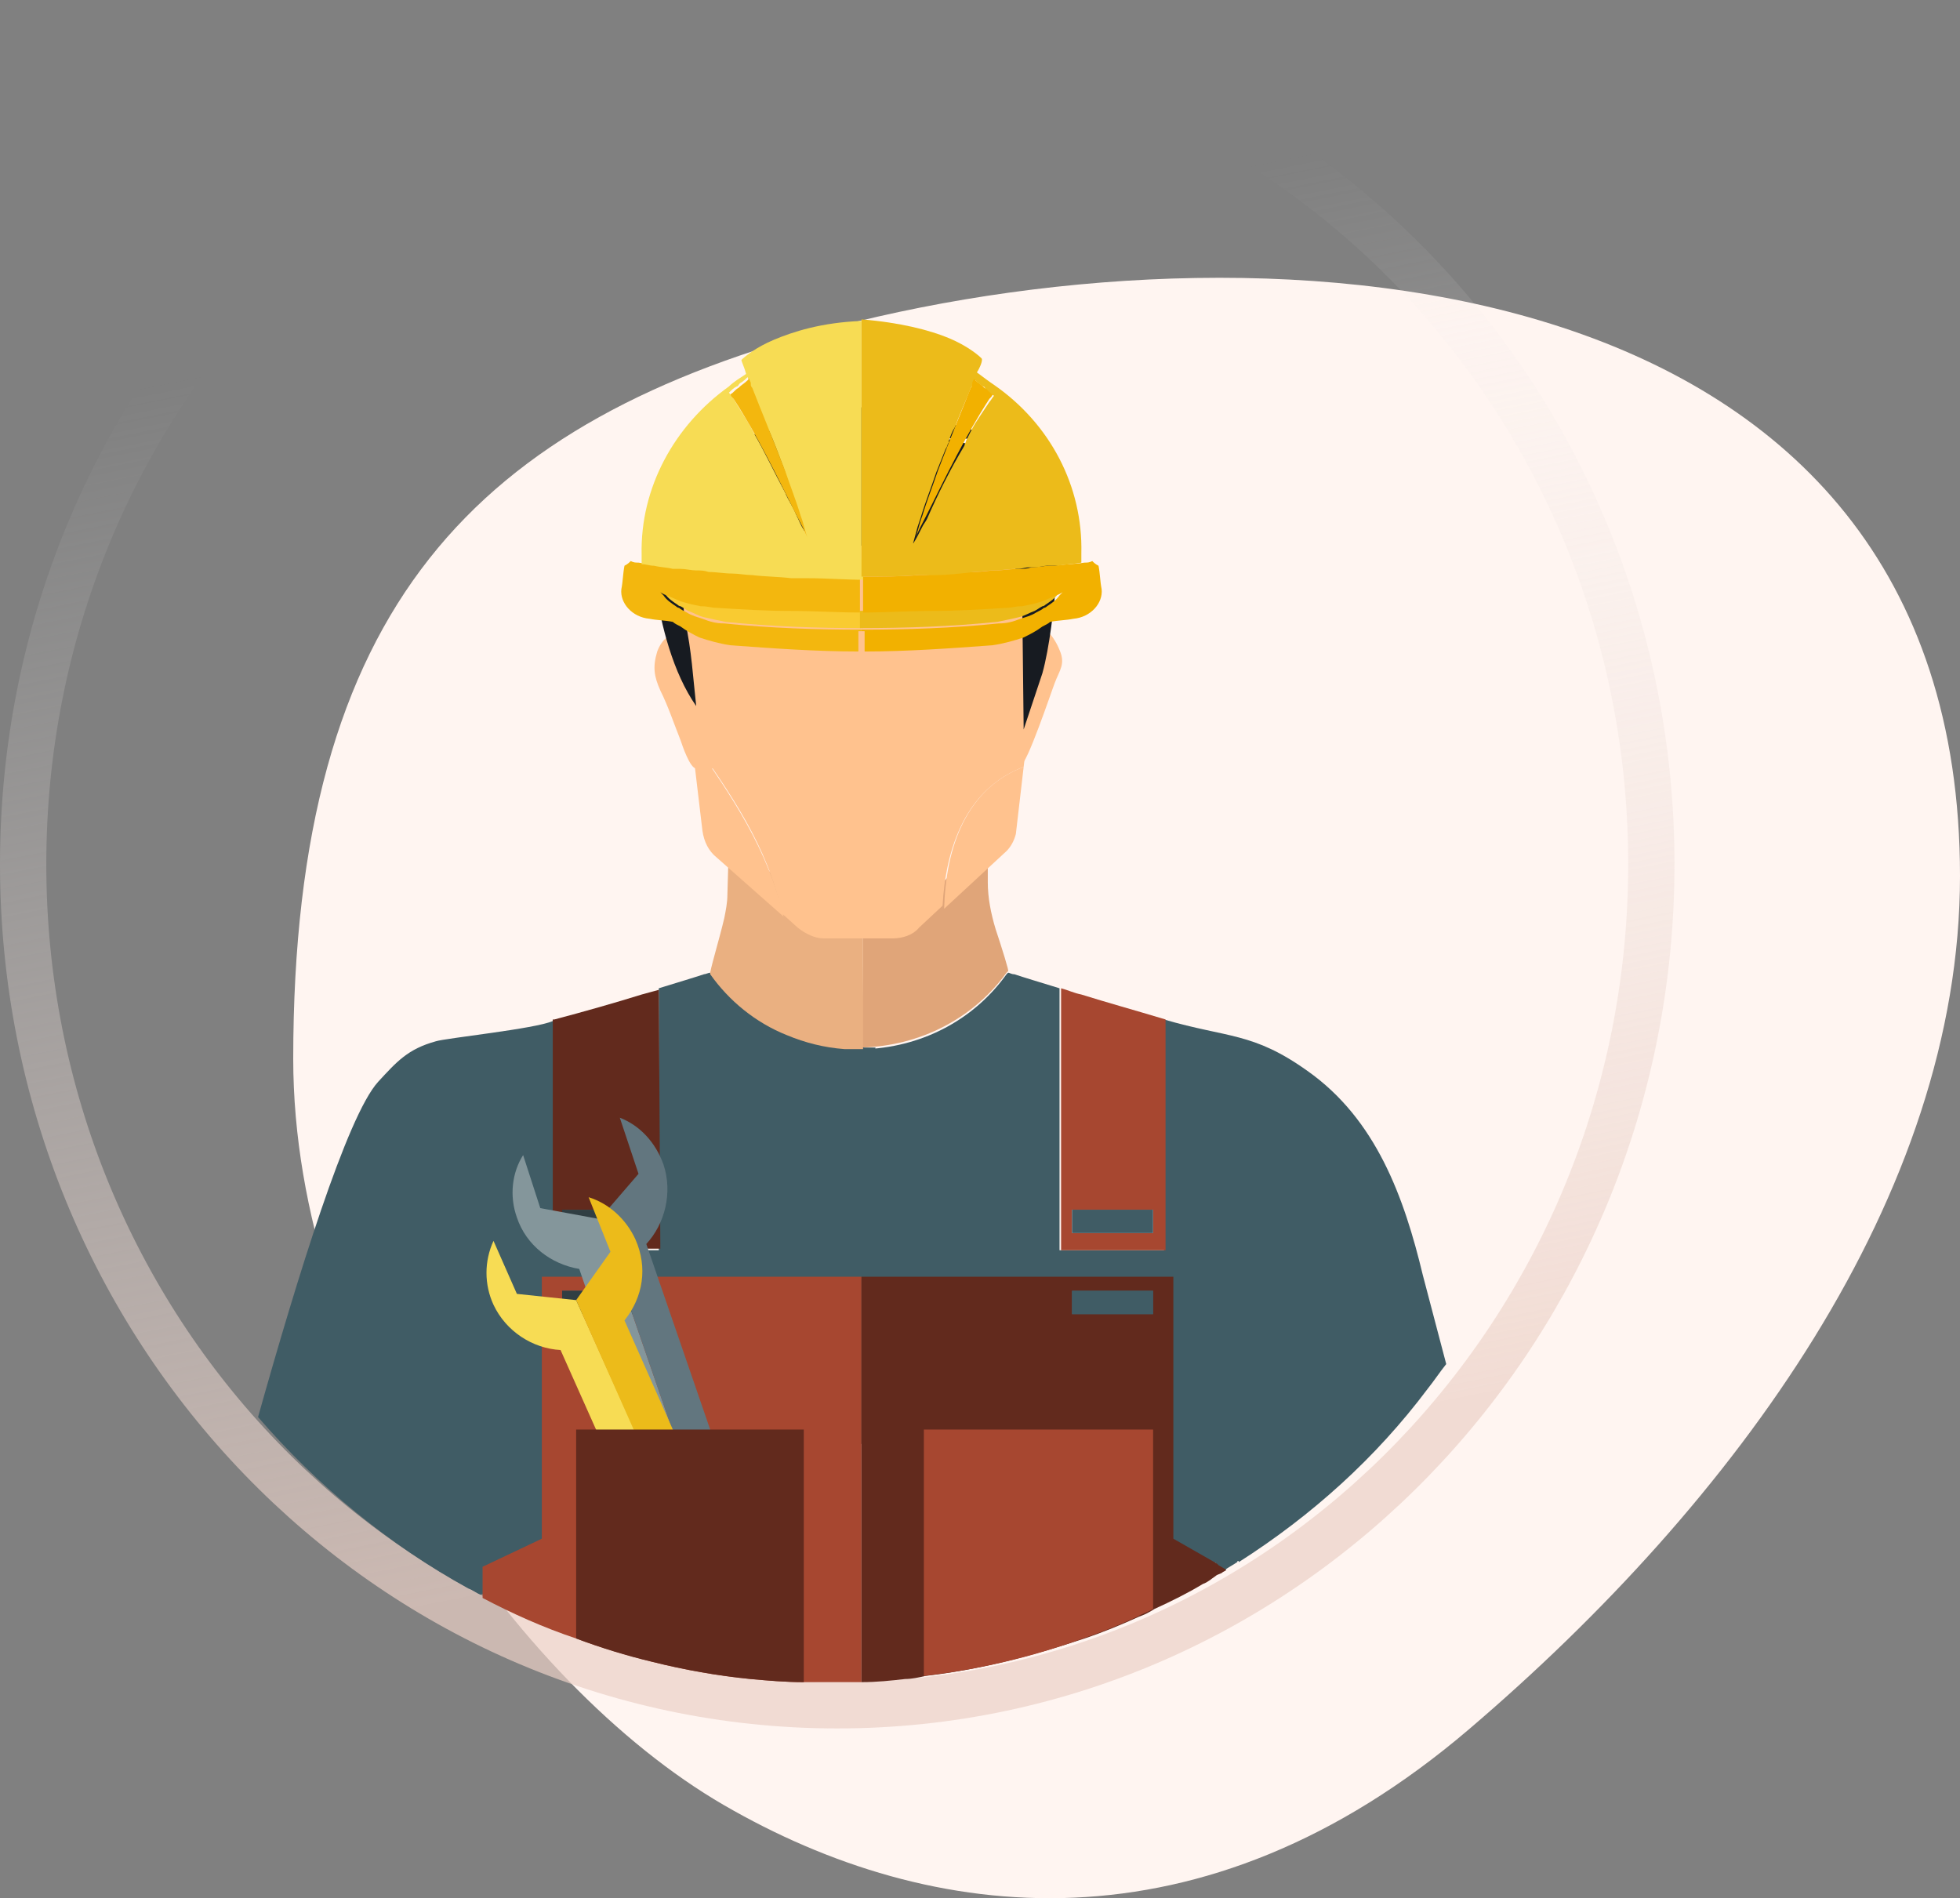 <svg fill="none" height="246" viewBox="0 0 254 246" width="254" xmlns="http://www.w3.org/2000/svg">
    <rect x="0" y="0" width="254" height="246" fill="#808080" stroke="none"/>
    <path
        d="M254 113.531C254 154.988 224.871 194.673 190.365 224.109C155.859 253.546 120.785 249.589 93.774 233.912C66.764 218.235 38 177.044 38 137.216C38 78.69 61.594 54.479 108.357 42.349C164.871 27.689 254 33.455 254 113.531Z"
        fill="#FFF5F1"/>
    <path
        d="M108.5 221C166.86 221 214 172.103 214 112C214 51.897 166.86 3 108.5 3C50.14 3 3 51.897 3 112C3 172.103 50.14 221 108.5 221Z"
        stroke="url(#paint0_linear)" stroke-opacity="0.7" stroke-width="6"/>
    <g clip-path="url(#clip0)">
        <path
            d="M124.373 112.315C124.777 111.911 125.182 111.507 125.586 111.305L123.767 113.123C123.767 112.921 124.171 112.517 124.373 112.315Z"
            fill="#DBA18F"/>
        <path
            d="M129.021 120.399C128.415 118.378 128.01 116.358 128.01 114.337V109.285C127.202 109.891 126.192 110.498 125.384 111.104L123.565 112.922C122.555 113.933 121.746 114.943 120.736 115.751C119.928 116.56 118.917 117.166 117.907 117.772C116.29 118.58 114.067 118.58 111.845 118.58V124.643L111.643 135.757C119.321 135.555 126.192 131.917 130.435 126.057L130.637 125.855C130.839 126.057 129.829 122.824 129.021 120.399Z"
            fill="#E0A579"/>
        <path
            d="M113.259 165.461C113.259 166.269 113.259 166.875 113.259 167.279C113.057 169.098 112.451 170.311 111.642 171.119C111.44 171.321 111.238 171.523 111.036 171.523C108.409 173.544 103.762 173.746 100.933 176.979C98.71 179.606 97.093 182.031 95.679 184.658C95.477 184.86 95.477 185.062 95.477 185.264C94.871 186.678 94.264 188.093 93.86 189.507V189.709C93.456 190.518 93.254 191.326 93.052 192.134C92.648 193.145 92.243 194.155 92.041 194.963C91.435 196.984 90.627 199.005 90.021 201.026C88.404 205.673 86.788 210.523 84.969 215.171C81.534 214.362 78.3 213.352 75.067 212.14C70.824 210.725 66.984 208.906 62.943 206.886H62.741C62.741 206.482 62.539 206.482 62.337 206.684C61.731 206.482 61.326 206.077 60.72 205.875C60.72 205.673 60.72 205.673 60.72 205.875C50.414 200.217 41.119 192.539 33.44 183.647C38.492 165.663 44.959 144.647 49 140.202C51.425 137.575 52.839 135.958 56.477 134.948C57.689 134.544 69.409 133.331 71.632 132.321C71.834 132.321 71.834 132.119 71.834 132.119V162.026H85.373V128.077C88 127.269 90.021 126.663 91.233 126.259C91.435 126.259 91.839 126.057 92.041 126.057C92.041 126.057 92.041 126.259 92.243 126.259C92.85 127.067 93.456 127.673 94.062 128.279C94.062 128.279 94.062 128.279 94.264 128.482C98.71 132.523 105.782 135.352 112.047 135.756C112.249 135.756 112.653 135.756 112.855 135.756C113.057 135.756 113.259 135.756 113.461 135.756C113.259 135.958 113.663 157.378 113.259 165.461Z"
            fill="#405C65"/>
        <path
            d="M187.419 176.777C186.611 177.787 185.803 179 184.994 180.01C178.326 188.901 170.041 196.378 160.543 202.44C160.543 202.238 160.341 202.238 160.341 202.44C159.735 202.844 159.331 203.046 158.725 203.45C158.523 203.653 158.321 203.652 158.119 203.855C157.917 203.45 157.917 203.046 157.714 202.844C157.512 202.44 157.512 202.44 157.512 202.642C157.512 203.248 157.512 203.652 157.31 204.259C156.704 204.663 156.3 204.865 155.694 205.269C153.673 206.482 151.45 207.492 149.43 208.502C148.823 208.906 148.015 209.108 147.409 209.513C145.186 210.523 142.761 211.533 140.336 212.342C139.326 210.321 138.518 208.098 137.507 206.077C133.668 199.207 130.839 192.134 127.202 185.264C127.202 185.062 126.999 184.86 126.797 184.658C126.191 183.445 123.362 184.254 120.331 185.264C120.129 185.264 119.927 185.466 119.725 185.466C116.492 186.476 113.056 187.689 111.44 187.083C111.238 187.083 111.036 186.88 110.834 186.678C108.409 184.051 109.823 177.383 111.036 171.523C111.238 170.513 111.44 169.502 111.642 168.492C111.844 167.482 111.844 166.269 112.046 165.259C112.046 164.248 112.046 163.238 111.844 162.43V145.86C111.844 144.849 111.844 143.637 111.844 142.627V135.958C112.046 135.958 112.248 135.958 112.45 135.958C119.927 135.554 126.393 131.917 130.435 126.259L130.637 126.057C130.839 126.057 131.041 126.259 131.445 126.259C132.657 126.663 134.678 127.269 137.305 128.077V162.026H150.844V132.119C159.129 134.544 162.362 133.735 169.435 138.787C178.326 145.051 181.963 155.155 184.388 165.259C185.398 169.098 186.409 172.937 187.419 176.777Z"
            fill="#405C65"/>
        <path
            d="M111.844 124.845V118.782C111.642 118.782 111.238 118.782 111.036 118.782C110.834 118.782 110.43 118.782 110.228 118.782C109.824 118.782 109.622 118.782 109.217 118.782C109.015 118.782 108.813 118.782 108.611 118.782C108.207 118.782 108.005 118.58 107.601 118.58C107.399 118.58 107.197 118.58 107.197 118.58C106.793 118.378 106.186 118.378 105.782 118.176C103.155 116.762 101.337 114.539 99.316 112.518C97.901 111.104 96.083 110.093 94.466 108.881L94.264 115.953C94.264 116.964 94.062 117.974 93.86 118.984C93.254 121.611 91.839 126.259 92.041 126.259C94.466 129.694 97.901 132.523 101.943 134.14C104.368 135.15 106.793 135.757 109.42 135.959C110.026 135.959 110.632 135.959 111.238 135.959H111.642H111.844V124.845Z"
            fill="#EAB081"/>
        <path
            d="M72.845 167.28H83.353V170.311H72.845V167.28ZM70.218 165.461V199.409L62.539 203.046V207.088C66.379 209.109 70.42 210.927 74.664 212.342C77.897 213.554 81.332 214.565 84.565 215.373C88.607 216.383 93.052 217.192 97.296 217.596C99.519 217.798 101.943 218 104.166 218C105.177 218 106.389 218 107.601 218C109.016 218 110.228 218 111.643 218V165.461H70.218Z"
            fill="#A74730"/>
        <path
            d="M138.922 167.28H149.43V170.311H138.922V167.28ZM157.917 202.844L157.715 202.642L152.057 199.409V165.461H111.643V218C113.663 218 115.482 217.798 117.301 217.596C118.109 217.596 119.119 217.394 119.928 217.192C127 216.383 133.871 214.565 140.539 212.342C142.964 211.533 145.389 210.523 147.611 209.513C148.218 209.311 149.026 208.907 149.632 208.502C151.855 207.492 153.876 206.482 155.896 205.269C156.503 205.067 156.907 204.663 157.513 204.259C157.715 204.057 157.917 204.057 158.321 203.855C158.523 203.653 158.725 203.653 158.928 203.451L157.917 202.844Z"
            fill="#622A1D"/>
        <path
            d="M140.135 128.886C139.124 128.684 138.316 128.28 137.508 128.078V162.026H151.047V132.12C147.005 130.907 143.368 129.897 140.135 128.886ZM149.43 159.804H138.922V156.772H149.43V159.804Z"
            fill="#A74730"/>
        <path
            d="M85.374 128.281C84.565 128.483 83.959 128.685 83.151 128.887C79.918 129.898 75.674 131.11 71.835 132.121H71.633V161.825H85.576L85.374 128.281ZM73.249 159.805V156.773H83.757V159.805H73.249Z"
            fill="#622A1D"/>
        <path d="M149.43 167.277H138.923V170.308H149.43V167.277Z" fill="#405C65"/>
        <path d="M149.43 156.771H138.923V159.803H149.43V156.771Z" fill="#405C65"/>
        <path d="M83.352 167.277H72.844V170.308H83.352V167.277Z" fill="#303E43"/>
        <path d="M83.352 156.771H72.844V159.803H83.352V156.771Z" fill="#303E43"/>
        <path
            d="M149.43 185.266V208.504C148.824 208.908 148.016 209.11 147.41 209.514C145.187 210.525 142.762 211.535 140.337 212.343C133.669 214.768 126.798 216.385 119.726 217.193V185.266H149.43Z"
            fill="#A74730"/>
        <path
            d="M70.016 156.568L77.694 157.982L89.415 191.93L84.363 191.526L75.067 164.449C71.43 163.842 68.197 161.417 66.985 157.78C65.974 154.951 66.378 151.92 67.793 149.697L70.016 156.568Z"
            fill="#84969B"/>
        <path
            d="M80.322 144.85C82.949 145.86 84.969 148.083 85.98 150.912C87.192 154.549 86.182 158.591 83.757 161.217L94.467 192.337L89.415 191.932L77.695 157.984L82.747 152.124L80.322 144.85Z"
            fill="#62767F"/>
        <path
            d="M66.985 167.683L74.664 168.491L89.415 201.227H84.363L72.643 174.958C69.006 174.756 65.57 172.533 63.954 169.097C62.741 166.471 62.741 163.439 63.954 160.812L66.985 167.683Z"
            fill="#F7DC54"/>
        <path
            d="M76.28 155.154C78.907 155.963 81.13 157.983 82.342 160.61C83.959 164.248 83.353 168.087 80.928 171.118L94.265 201.227H89.213L74.664 168.491L79.109 162.227L76.28 155.154Z"
            fill="#ECBB1A"/>
        <path
            d="M104.166 185.266V218.001C101.741 218.001 99.519 217.799 97.296 217.597C93.052 217.193 88.607 216.385 84.565 215.374C81.13 214.566 77.897 213.556 74.664 212.343V185.266H104.166Z"
            fill="#622A1D"/>
        <path
            d="M91.031 107.668C91.233 109.083 91.839 110.295 92.849 111.104L101.538 118.782C99.518 110.093 94.87 103.223 89.616 95.746L91.031 107.668Z"
            fill="#FFC28E"/>
        <path
            d="M132.657 99.387L134.072 87.465C134.072 82.615 134.274 77.967 134.072 73.118C133.87 70.289 133.062 68.672 130.435 67.055C127.201 65.237 124.777 66.045 121.948 67.055C120.937 67.46 120.129 67.662 118.916 67.864C115.885 68.47 112.45 69.076 109.621 67.662C104.771 65.439 100.124 62.004 94.466 62.206C93.455 62.206 92.445 62.408 91.435 62.812C89.616 63.822 88.606 65.641 87.999 67.46C86.585 72.107 88.606 75.947 88.201 80.796C88.201 83.019 88.201 85.04 88.403 87.263L89.414 95.346C94.668 102.822 99.517 109.693 101.336 118.382L103.357 120.201C104.367 121.009 105.58 121.615 106.792 121.615H111.238H115.683C116.896 121.615 118.31 121.211 119.119 120.201L122.15 117.372C122.554 109.895 125.181 102.216 132.657 99.387Z"
            fill="#FFC28E"/>
        <path
            d="M132.658 99.385C125.181 102.214 122.554 109.893 122.352 117.773L130.435 110.297C131.041 109.69 131.446 108.882 131.648 108.074L132.658 99.385Z"
            fill="#FFC28E"/>
        <path
            d="M91.232 87.667C90.828 85.445 90.626 83.828 90.424 83.424C90.222 83.02 90.02 82.413 89.616 82.413C89.414 82.413 89.01 82.616 88.807 82.616C86.989 81.605 85.776 82.818 85.17 84.434C84.564 86.455 84.766 87.667 85.574 89.486C86.585 91.507 87.393 93.932 88.201 95.952C88.403 96.559 89.414 99.59 90.222 99.59H94.263C93.051 99.59 92.041 92.517 91.232 87.667Z"
            fill="#FFC28E"/>
        <path
            d="M131.243 87.264C131.445 85.647 131.849 84.233 132.657 82.616C133.061 81.808 133.87 80.797 134.88 81.201C136.093 81.808 136.901 83.222 137.305 84.233C138.113 86.051 137.305 86.859 136.699 88.476C136.295 89.486 133.061 99.186 132.253 99.186H128.212C129.02 96.559 130.232 93.932 130.839 91.305C131.041 89.891 131.243 88.678 131.243 87.264Z"
            fill="#FFC28E"/>
        <path
            d="M90.222 91.505C89.818 87.868 89.616 84.231 88.808 80.593C87.797 75.744 90.626 70.894 93.456 66.65C93.86 66.044 94.466 65.236 95.274 65.034C96.487 64.63 97.497 65.438 98.507 66.044C101.74 68.065 109.217 70.692 109.217 70.692C109.217 70.692 116.896 70.894 120.533 70.086C123.16 69.479 126.595 67.661 129.02 69.277C131.041 70.49 131.647 74.329 132.455 76.35L132.658 94.536L135.082 87.262C136.901 80.796 137.507 66.246 137.507 66.246C137.507 66.246 127.202 55.941 121.342 56.951C123.564 56.547 127.404 57.153 129.424 56.749C121.342 54.324 114.673 51.899 108.005 53.112C101.336 54.122 95.072 57.153 90.02 60.992C87.797 62.811 84.16 67.055 84.16 67.055C84.16 67.055 84.16 82.816 90.222 91.505Z"
            fill="#171B21"/>
        <path
            d="M111.643 79.18C108.612 79.18 105.581 79.18 102.752 78.978C99.519 78.775 96.286 78.775 93.052 78.573C92.446 78.573 91.84 78.371 91.234 78.371H91.032C89.819 78.169 88.809 77.967 88.001 77.563C87.192 77.361 86.384 76.957 85.778 76.553C85.98 76.755 85.98 76.755 86.182 76.957C86.586 77.563 87.192 77.967 87.799 78.371C88.001 78.573 88.203 78.573 88.203 78.573C88.607 78.775 88.809 78.978 89.213 79.18C89.819 79.382 90.425 79.786 91.234 79.988C92.042 80.19 93.052 80.392 94.063 80.594C99.923 81.2 105.985 81.403 111.845 81.403V79.18H111.643Z"
            fill="#F9CB31"/>
        <path
            d="M103.763 66.853C104.167 67.864 104.571 69.076 104.773 70.087C104.571 69.076 104.167 67.864 103.763 66.853Z"
            fill="#E8BB95"/>
        <path
            d="M89.819 73.52C89.011 73.52 88.202 73.318 87.394 73.318C88.202 73.318 89.011 73.52 89.819 73.52Z"
            fill="#3D3B36"/>
        <path
            d="M103.763 66.854C103.156 64.834 102.348 62.813 101.742 60.994C102.348 62.813 103.156 64.834 103.763 66.854Z"
            fill="#3D3B36"/>
        <path
            d="M111.643 81.804V81.602C105.783 81.602 99.721 81.4 93.861 80.794C92.85 80.794 92.042 80.592 91.032 80.188C90.425 79.986 89.617 79.784 89.011 79.379C88.607 79.177 88.203 78.975 88.001 78.773C87.799 78.773 87.596 78.571 87.596 78.571C86.99 78.167 86.384 77.763 85.98 77.156C85.778 76.954 85.778 76.954 85.576 76.752C86.182 77.156 86.99 77.359 87.799 77.763C88.809 78.167 89.819 78.369 90.83 78.571H91.032C91.638 78.571 92.244 78.773 92.85 78.773C96.084 78.975 99.317 79.177 102.55 79.177C105.581 79.177 108.41 79.379 111.441 79.379V78.167V76.752V75.742V74.732C109.016 74.732 106.591 74.732 104.166 74.53C103.358 74.53 102.752 74.53 101.944 74.328C100.327 74.328 98.508 74.125 96.892 74.125C96.084 74.125 95.073 73.923 94.265 73.923C93.254 73.923 92.244 73.721 91.234 73.721C90.627 73.721 90.223 73.721 89.617 73.519C88.809 73.519 88.001 73.317 87.192 73.317C86.99 73.317 86.788 73.317 86.586 73.317C85.374 73.115 83.959 73.115 82.747 72.913C82.343 72.913 82.141 72.913 81.736 72.711C81.534 72.913 81.332 73.115 80.928 73.317C80.726 74.328 80.726 75.338 80.524 76.348C80.322 78.167 81.938 79.986 84.161 80.188C85.172 80.39 86.182 80.39 87.192 80.592C87.394 80.794 87.799 80.996 88.203 81.198C89.011 81.804 89.819 82.208 90.627 82.612C91.84 83.017 93.254 83.421 94.669 83.623C100.125 84.027 105.783 84.431 111.239 84.431V81.804H111.643Z"
            fill="#F3B70E"/>
        <path
            d="M111.643 72.309V41.594C106.389 41.796 102.751 43.008 100.327 44.019C97.902 45.029 96.487 46.241 96.083 46.646C96.083 46.848 96.487 47.656 96.689 48.464C96.083 48.868 95.073 49.475 94.466 50.081C87.394 55.133 82.948 63.215 83.15 71.905C83.15 72.309 83.15 72.511 83.15 72.915V73.117C83.757 73.117 84.161 73.319 84.767 73.319C85.575 73.521 86.384 73.521 87.192 73.723C87.394 73.723 87.596 73.723 87.798 73.723C88 73.723 88 73.723 88.202 73.723C88.808 73.723 89.617 73.925 90.223 73.925C90.829 73.925 91.233 73.925 91.84 74.127C92.85 74.127 93.86 74.329 94.871 74.329C95.679 74.329 96.689 74.532 97.498 74.532C99.114 74.734 100.933 74.734 102.549 74.936C103.358 74.936 103.964 74.936 104.772 74.936C107.197 74.936 109.622 75.138 112.047 75.138L111.643 72.309ZM104.166 68.671C103.762 68.065 103.56 67.459 103.156 66.651C102.751 65.64 102.145 64.832 101.741 63.822C100.327 61.195 99.114 58.568 97.7 56.143C96.891 54.526 95.881 53.112 95.073 51.697C94.871 51.495 94.668 51.091 94.466 50.889C94.871 50.485 95.073 50.283 95.477 50.081C95.679 50.081 95.679 49.879 95.881 49.677C96.285 49.475 96.689 49.07 96.891 48.868C96.891 49.07 97.093 49.273 97.093 49.475C97.093 49.677 97.296 49.879 97.296 50.081C97.498 50.485 97.7 50.889 97.7 51.091C98.104 52.304 98.71 53.718 99.316 55.133C99.518 55.335 99.518 55.739 99.72 55.941C100.327 57.355 100.933 58.972 101.539 60.589C101.943 61.801 102.347 63.013 102.751 64.226C102.954 65.034 103.358 65.843 103.56 66.449L104.166 68.469C104.368 68.874 104.368 69.278 104.57 69.682C104.57 69.682 104.368 69.076 104.166 68.671Z"
            fill="#F7DC54"/>
        <path
            d="M95.074 51.697C98.105 56.345 100.732 61.801 103.156 66.651C103.763 67.863 104.369 68.873 104.773 70.086C104.369 69.076 104.167 67.863 103.763 66.853C103.156 64.832 102.348 62.811 101.742 60.993C100.125 56.749 98.509 52.91 97.498 50.283C97.296 50.081 97.296 49.879 97.296 49.676C97.296 49.474 97.094 49.272 97.094 49.07L96.892 49.272C96.488 49.676 96.084 49.879 95.68 50.283C95.276 50.485 95.074 50.889 94.669 51.091C94.669 51.293 94.871 51.495 95.074 51.697Z"
            fill="#F3B70E"/>
        <path
            d="M111.643 79.176C114.674 79.176 117.705 79.176 120.534 78.974C123.768 78.772 127.001 78.772 130.234 78.57C130.84 78.57 131.446 78.368 132.053 78.368H132.255C133.467 78.165 134.477 77.963 135.286 77.559C136.094 77.357 136.902 76.953 137.509 76.549C137.306 76.751 137.306 76.751 137.104 76.953C136.7 77.559 136.094 77.963 135.488 78.368C135.286 78.57 135.084 78.57 135.084 78.57C134.68 78.772 134.477 78.974 134.073 79.176C133.467 79.378 132.861 79.782 132.053 79.984C131.244 80.186 130.234 80.388 129.224 80.59C123.363 81.197 117.301 81.399 111.441 81.399V79.176H111.643Z"
            fill="#ECBB1A"/>
        <path
            d="M119.524 66.853C119.12 67.864 118.716 69.076 118.514 70.087C118.716 69.076 119.12 67.864 119.524 66.853Z"
            fill="#E8BB95"/>
        <path
            d="M133.468 73.52C134.276 73.52 135.084 73.318 135.892 73.318C135.084 73.318 134.276 73.52 133.468 73.52Z"
            fill="#3D3B36"/>
        <path
            d="M119.524 66.85C120.13 64.83 120.939 62.809 121.545 60.99C120.939 62.809 120.13 64.83 119.524 66.85Z"
            fill="#3D3B36"/>
        <path
            d="M111.643 81.804V81.602C117.503 81.602 123.565 81.4 129.425 80.794C130.436 80.794 131.244 80.592 132.254 80.188C132.86 79.986 133.669 79.784 134.275 79.379C134.679 79.177 135.083 78.975 135.285 78.773C135.487 78.773 135.689 78.571 135.689 78.571C136.296 78.167 136.902 77.763 137.306 77.156C137.508 76.954 137.508 76.954 137.71 76.752C137.104 77.156 136.296 77.359 135.487 77.763C134.477 78.167 133.467 78.369 132.456 78.571H132.254C131.648 78.571 131.042 78.773 130.436 78.773C127.202 78.975 123.969 79.177 120.736 79.177C117.705 79.177 114.876 79.379 111.845 79.379V78.167V76.752V75.742V74.732C114.27 74.732 116.695 74.732 119.12 74.53C119.928 74.53 120.534 74.53 121.342 74.328C122.959 74.328 124.778 74.125 126.394 74.125C127.202 74.125 128.213 73.923 129.021 73.923C130.031 73.923 131.042 73.721 132.052 73.721C132.658 73.721 133.063 73.721 133.669 73.519C134.477 73.519 135.285 73.317 136.094 73.317C136.296 73.317 136.498 73.317 136.7 73.317C137.912 73.115 139.327 73.115 140.539 72.913C140.943 72.913 141.145 72.913 141.55 72.711C141.752 72.913 141.954 73.115 142.358 73.317C142.56 74.328 142.56 75.338 142.762 76.348C142.964 78.167 141.347 79.986 139.125 80.188C138.114 80.39 137.104 80.39 136.094 80.592C135.892 80.794 135.487 80.996 135.083 81.198C134.275 81.804 133.467 82.208 132.658 82.612C131.446 83.017 130.031 83.421 128.617 83.623C123.161 84.027 117.503 84.431 112.047 84.431V81.804H111.643Z"
            fill="#F2B100"/>
        <path
            d="M123.161 56.748C123.161 56.95 123.161 56.95 123.161 56.748C123.161 56.95 123.161 56.748 123.161 56.748ZM123.161 56.748C123.161 56.95 123.161 56.95 123.161 56.748C123.161 56.95 123.161 56.748 123.161 56.748ZM128.819 49.878C128.213 49.474 127.404 48.867 126.596 48.261C127 47.655 127.404 46.645 127.202 46.442C126.798 46.038 125.384 44.826 122.959 43.816C120.534 42.805 116.695 41.795 111.643 41.391V72.308V74.733C114.068 74.733 116.493 74.733 118.917 74.531C119.726 74.531 120.332 74.531 121.14 74.531C122.757 74.531 124.575 74.328 126.192 74.126C127 74.126 128.011 73.924 128.819 73.924C129.829 73.924 130.84 73.722 131.85 73.722C132.456 73.722 132.86 73.52 133.467 73.52C133.669 73.52 133.871 73.52 134.073 73.52C134.679 73.52 135.285 73.318 135.689 73.318C135.892 73.318 136.094 73.318 136.296 73.318C136.498 73.318 136.902 73.318 137.104 73.318C138.114 73.116 139.125 73.116 140.135 72.914V72.712C140.135 72.308 140.135 72.106 140.135 71.701C140.337 63.012 136.094 54.929 128.819 49.878ZM125.788 50.282C125.99 50.08 125.99 49.878 126.192 49.676C126.192 49.474 126.394 49.272 126.394 49.272C126.596 49.474 127 49.878 127.404 50.08C127.607 50.08 127.607 50.282 127.809 50.484C128.213 50.888 128.415 51.09 128.819 51.292C128.617 51.494 128.415 51.898 128.213 52.1C127.809 52.707 127.404 53.313 127 53.919C126.596 54.525 126.192 55.132 125.788 55.94C125.586 56.344 125.384 56.748 125.182 57.152C125.182 57.354 124.98 57.556 124.98 57.758C123.161 60.79 121.544 64.023 120.13 67.256C119.928 67.66 119.726 67.862 119.524 68.266C119.12 69.075 118.715 69.883 118.311 70.489C118.513 69.681 118.715 69.075 118.917 68.266L119.322 67.054C119.928 65.033 120.736 63.012 121.342 61.194C121.746 60.183 122.151 59.173 122.555 58.163C122.757 57.961 122.757 57.556 122.959 57.354C122.959 57.354 122.959 57.354 122.959 57.152C123.161 56.546 123.363 55.94 123.767 55.334C124.575 53.111 125.384 51.494 125.788 50.282ZM123.161 56.748C123.161 56.95 123.161 56.95 123.161 56.748C123.161 56.95 123.161 56.748 123.161 56.748Z"
            fill="#ECBB1A"/>
        <path
            d="M128.213 51.697C125.182 56.345 122.555 61.801 120.13 66.651C119.524 67.863 118.918 68.873 118.514 70.086C118.918 69.076 119.12 67.863 119.524 66.853C120.13 64.832 120.939 62.811 121.545 60.993C123.161 56.749 124.778 52.91 125.788 50.283C125.99 50.081 125.99 49.879 125.99 49.676C125.99 49.474 126.192 49.272 126.192 49.07L126.394 49.272C126.799 49.676 127.203 49.879 127.607 50.283C128.011 50.485 128.213 50.889 128.617 51.091C128.617 51.293 128.415 51.495 128.213 51.697Z"
            fill="#F2B100"/>
    </g>
    <defs>
        <linearGradient gradientUnits="userSpaceOnUse" id="paint0_linear" x1="66" x2="108.5" y1="6" y2="218">
            <stop offset="0.156" stop-color="#EFEFEF" stop-opacity="0"/>
            <stop offset="0.906" stop-color="#ECD1C7"/>
        </linearGradient>
        <clipPath id="clip0">
            <rect fill="white" height="195" width="195" x="9" y="23"/>
        </clipPath>
    </defs>
</svg>
